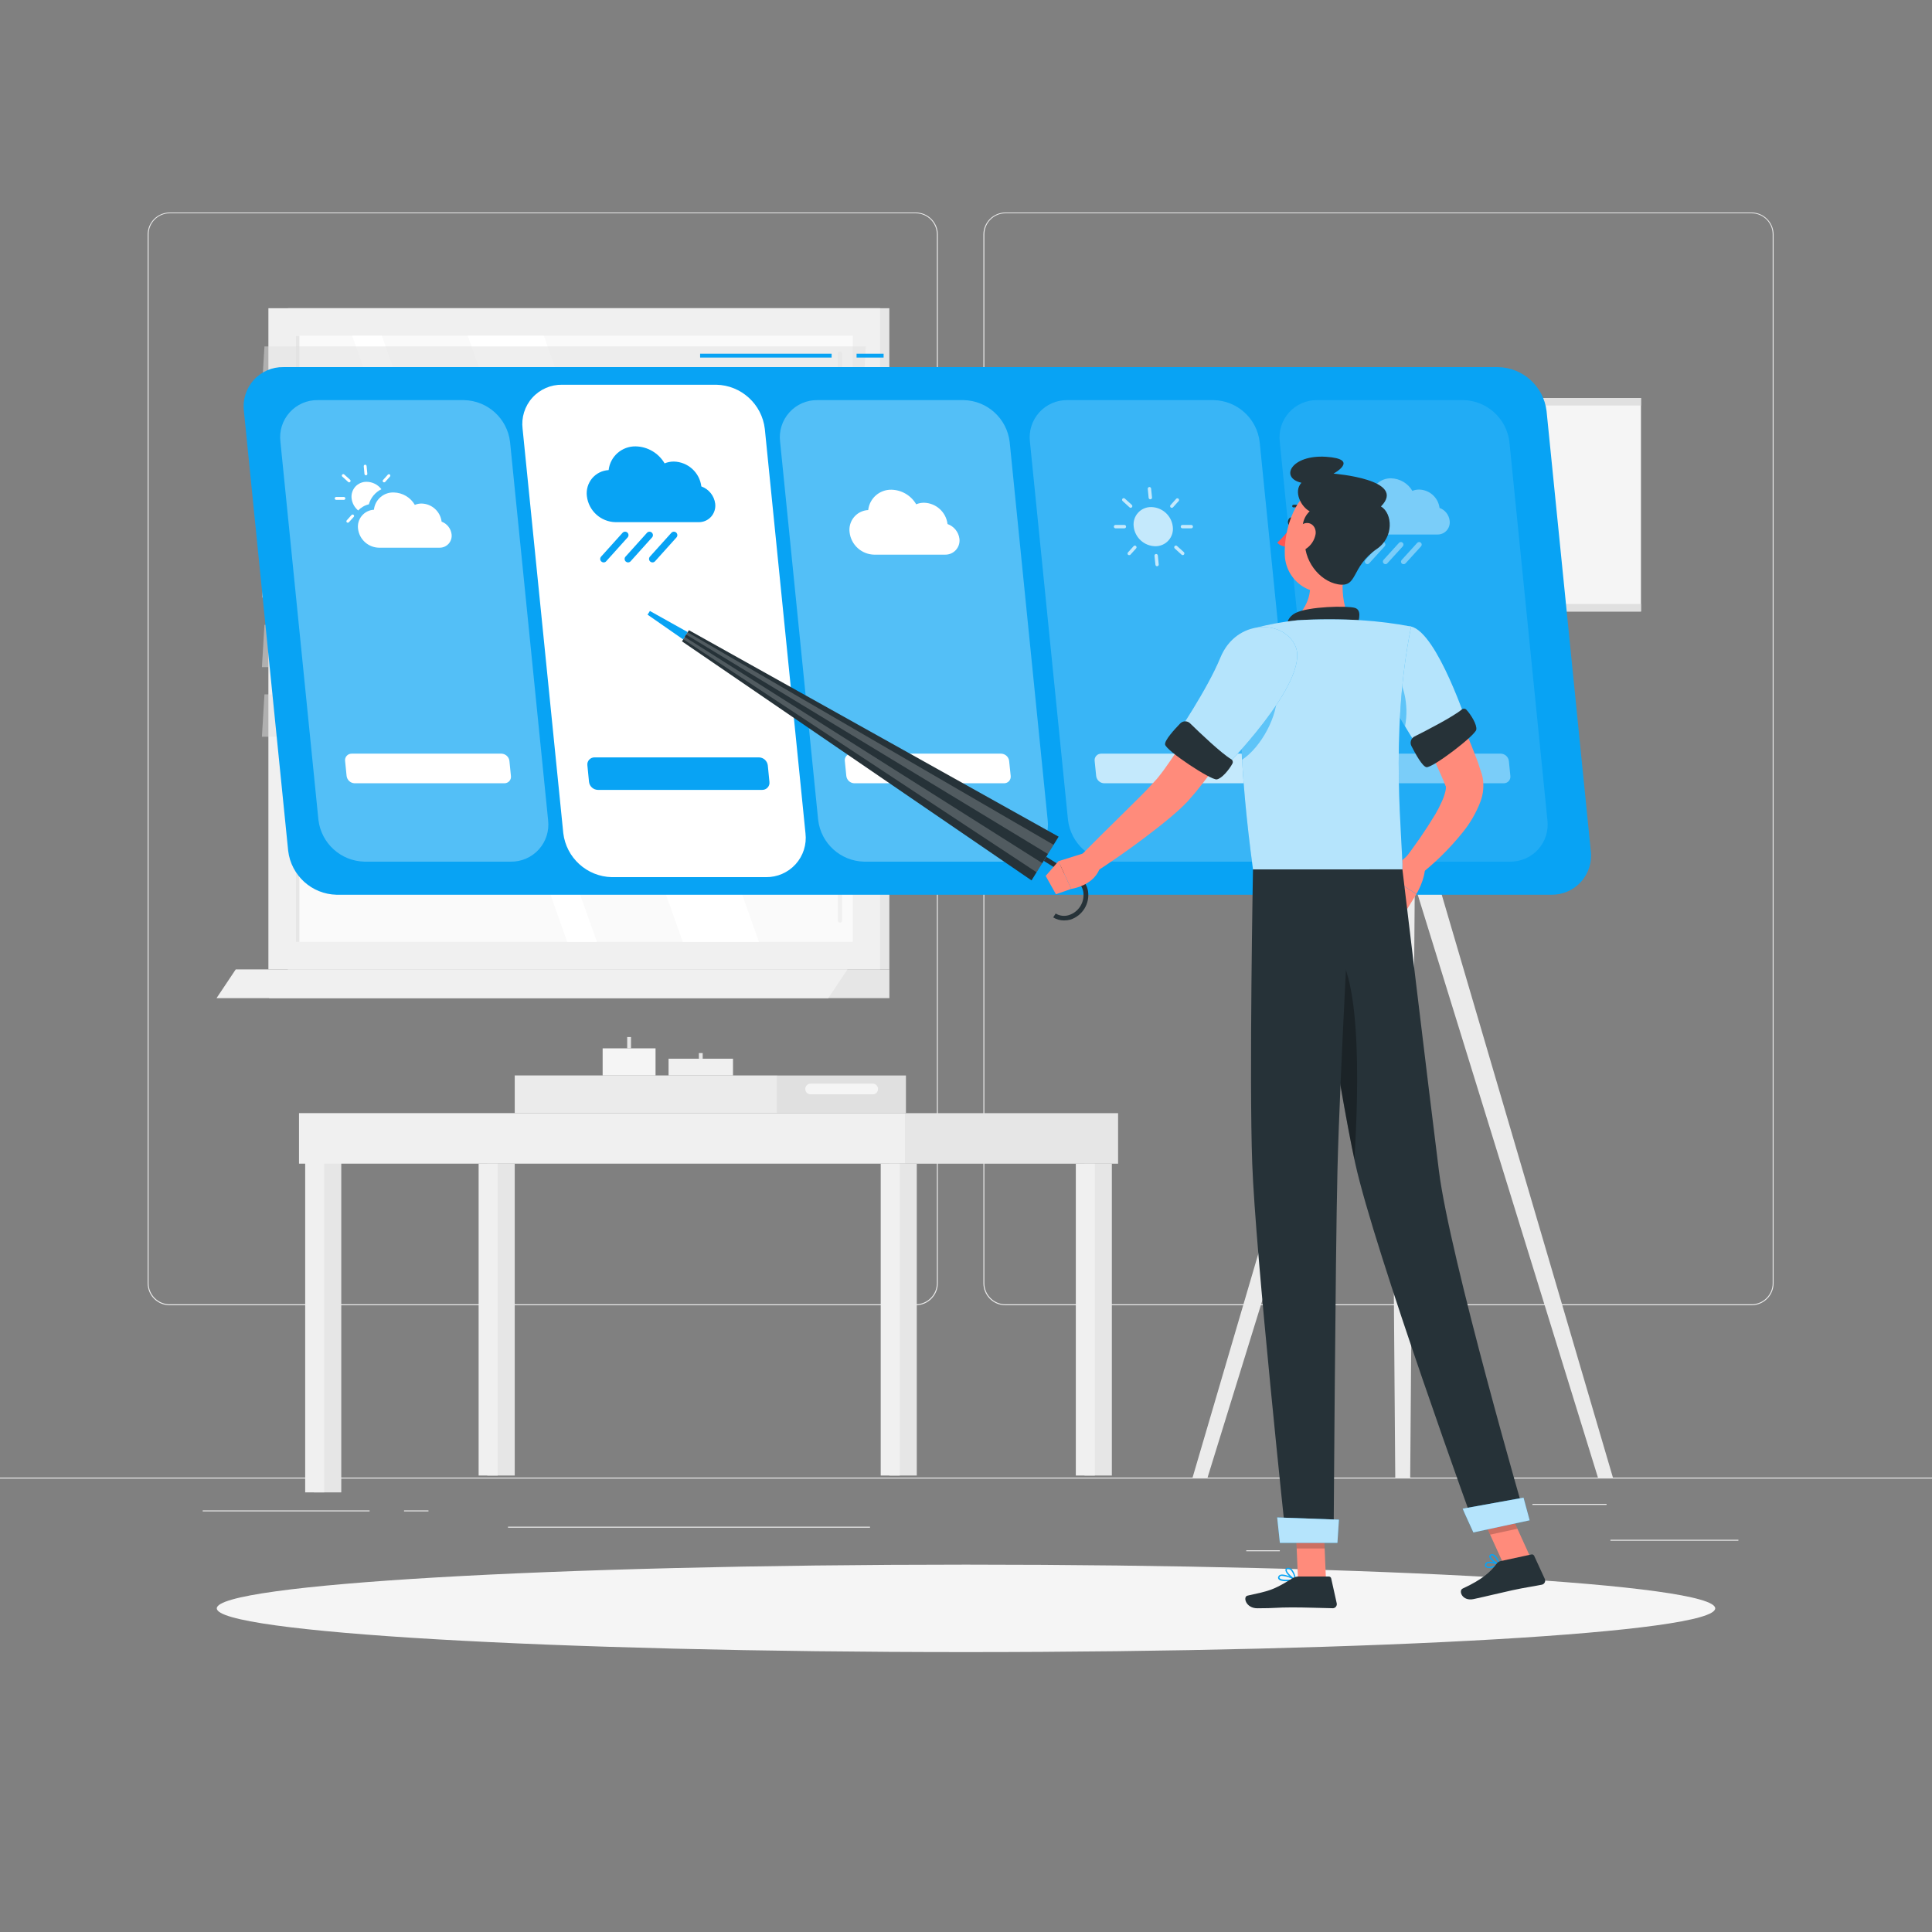 <?xml version="1.0" encoding="UTF-8"?>
<svg xmlns="http://www.w3.org/2000/svg" xmlns:xlink="http://www.w3.org/1999/xlink" width="190px" height="190px" viewBox="0 0 190 190" version="1.1">
<rect x="0" y="0" width="190" height="190" fill="#808080" stroke="none"/>
<defs>
<filter id="alpha" filterUnits="objectBoundingBox" x="0%" y="0%" width="100%" height="100%">
  <feColorMatrix type="matrix" in="SourceGraphic" values="0 0 0 0 1 0 0 0 0 1 0 0 0 0 1 0 0 0 1 0"/>
</filter>
<mask id="mask0">
  <g filter="url(#alpha)">
<rect x="0" y="0" width="190" height="190" style="fill:rgb(0%,0%,0%);fill-opacity:0.502;stroke:none;"/>
  </g>
</mask>
<clipPath id="clip1">
  <rect x="0" y="0" width="190" height="190"/>
</clipPath>
<g id="surface5" clip-path="url(#clip1)">
<path style=" stroke:none;fill-rule:nonzero;fill:rgb(87.843%,87.843%,87.843%);fill-opacity:1;" d="M 25.758 38.23 L 84.895 38.23 L 85.145 34.066 L 26.008 34.066 Z M 25.758 38.23 "/>
</g>
<mask id="mask1">
  <g filter="url(#alpha)">
<rect x="0" y="0" width="190" height="190" style="fill:rgb(0%,0%,0%);fill-opacity:0.502;stroke:none;"/>
  </g>
</mask>
<clipPath id="clip2">
  <rect x="0" y="0" width="190" height="190"/>
</clipPath>
<g id="surface8" clip-path="url(#clip2)">
<path style=" stroke:none;fill-rule:nonzero;fill:rgb(87.843%,87.843%,87.843%);fill-opacity:1;" d="M 25.758 45.074 L 84.895 45.074 L 85.145 40.91 L 26.008 40.91 Z M 25.758 45.074 "/>
</g>
<mask id="mask2">
  <g filter="url(#alpha)">
<rect x="0" y="0" width="190" height="190" style="fill:rgb(0%,0%,0%);fill-opacity:0.502;stroke:none;"/>
  </g>
</mask>
<clipPath id="clip3">
  <rect x="0" y="0" width="190" height="190"/>
</clipPath>
<g id="surface11" clip-path="url(#clip3)">
<path style=" stroke:none;fill-rule:nonzero;fill:rgb(87.843%,87.843%,87.843%);fill-opacity:1;" d="M 25.758 51.918 L 84.895 51.918 L 85.145 47.758 L 26.008 47.758 Z M 25.758 51.918 "/>
</g>
<mask id="mask3">
  <g filter="url(#alpha)">
<rect x="0" y="0" width="190" height="190" style="fill:rgb(0%,0%,0%);fill-opacity:0.502;stroke:none;"/>
  </g>
</mask>
<clipPath id="clip4">
  <rect x="0" y="0" width="190" height="190"/>
</clipPath>
<g id="surface14" clip-path="url(#clip4)">
<path style=" stroke:none;fill-rule:nonzero;fill:rgb(87.843%,87.843%,87.843%);fill-opacity:1;" d="M 25.758 58.762 L 84.895 58.762 L 85.145 54.602 L 26.008 54.602 Z M 25.758 58.762 "/>
</g>
<mask id="mask4">
  <g filter="url(#alpha)">
<rect x="0" y="0" width="190" height="190" style="fill:rgb(0%,0%,0%);fill-opacity:0.502;stroke:none;"/>
  </g>
</mask>
<clipPath id="clip5">
  <rect x="0" y="0" width="190" height="190"/>
</clipPath>
<g id="surface17" clip-path="url(#clip5)">
<path style=" stroke:none;fill-rule:nonzero;fill:rgb(87.843%,87.843%,87.843%);fill-opacity:1;" d="M 25.758 65.609 L 84.895 65.609 L 85.145 61.445 L 26.008 61.445 Z M 25.758 65.609 "/>
</g>
<mask id="mask5">
  <g filter="url(#alpha)">
<rect x="0" y="0" width="190" height="190" style="fill:rgb(0%,0%,0%);fill-opacity:0.502;stroke:none;"/>
  </g>
</mask>
<clipPath id="clip6">
  <rect x="0" y="0" width="190" height="190"/>
</clipPath>
<g id="surface20" clip-path="url(#clip6)">
<path style=" stroke:none;fill-rule:nonzero;fill:rgb(87.843%,87.843%,87.843%);fill-opacity:1;" d="M 25.758 72.453 L 84.895 72.453 L 85.145 68.289 L 26.008 68.289 Z M 25.758 72.453 "/>
</g>
<mask id="mask6">
  <g filter="url(#alpha)">
<rect x="0" y="0" width="190" height="190" style="fill:rgb(0%,0%,0%);fill-opacity:0.302;stroke:none;"/>
  </g>
</mask>
<clipPath id="clip7">
  <rect x="0" y="0" width="190" height="190"/>
</clipPath>
<g id="surface23" clip-path="url(#clip7)">
<path style=" stroke:none;fill-rule:nonzero;fill:rgb(100%,100%,100%);fill-opacity:1;" d="M 50.203 84.738 L 35.836 84.738 C 33.516 84.684 31.594 82.938 31.316 80.637 L 27.578 43.453 C 27.445 42.402 27.777 41.348 28.484 40.559 C 29.191 39.77 30.207 39.328 31.266 39.348 L 45.633 39.348 C 47.957 39.398 49.891 41.156 50.16 43.465 L 53.902 80.648 C 54.031 81.699 53.695 82.754 52.988 83.539 C 52.277 84.324 51.262 84.762 50.203 84.738 Z M 50.203 84.738 "/>
</g>
<mask id="mask7">
  <g filter="url(#alpha)">
<rect x="0" y="0" width="190" height="190" style="fill:rgb(0%,0%,0%);fill-opacity:0.302;stroke:none;"/>
  </g>
</mask>
<clipPath id="clip8">
  <rect x="0" y="0" width="190" height="190"/>
</clipPath>
<g id="surface26" clip-path="url(#clip8)">
<path style=" stroke:none;fill-rule:nonzero;fill:rgb(100%,100%,100%);fill-opacity:1;" d="M 99.344 84.738 L 84.977 84.738 C 82.66 84.688 80.734 82.938 80.461 80.637 L 76.719 43.453 C 76.586 42.402 76.918 41.348 77.625 40.559 C 78.336 39.77 79.348 39.328 80.406 39.348 L 94.777 39.348 C 97.094 39.402 99.016 41.152 99.293 43.453 L 103.031 80.637 C 103.164 81.688 102.832 82.742 102.125 83.531 C 101.418 84.316 100.402 84.758 99.344 84.738 Z M 99.344 84.738 "/>
</g>
<mask id="mask8">
  <g filter="url(#alpha)">
<rect x="0" y="0" width="190" height="190" style="fill:rgb(0%,0%,0%);fill-opacity:0.2;stroke:none;"/>
  </g>
</mask>
<clipPath id="clip9">
  <rect x="0" y="0" width="190" height="190"/>
</clipPath>
<g id="surface29" clip-path="url(#clip9)">
<path style=" stroke:none;fill-rule:nonzero;fill:rgb(100%,100%,100%);fill-opacity:1;" d="M 123.914 84.738 L 109.547 84.738 C 107.23 84.684 105.309 82.938 105.031 80.637 L 101.289 43.453 C 101.16 42.402 101.492 41.348 102.203 40.559 C 102.91 39.773 103.926 39.332 104.984 39.348 L 119.348 39.348 C 121.672 39.398 123.609 41.152 123.879 43.465 L 127.621 80.648 C 127.746 81.699 127.414 82.754 126.703 83.539 C 125.992 84.324 124.973 84.762 123.914 84.738 Z M 123.914 84.738 "/>
</g>
<mask id="mask9">
  <g filter="url(#alpha)">
<rect x="0" y="0" width="190" height="190" style="fill:rgb(0%,0%,0%);fill-opacity:0.102;stroke:none;"/>
  </g>
</mask>
<clipPath id="clip10">
  <rect x="0" y="0" width="190" height="190"/>
</clipPath>
<g id="surface32" clip-path="url(#clip10)">
<path style=" stroke:none;fill-rule:nonzero;fill:rgb(100%,100%,100%);fill-opacity:1;" d="M 148.484 84.738 L 134.117 84.738 C 131.801 84.684 129.879 82.938 129.602 80.637 L 125.859 43.453 C 125.73 42.402 126.062 41.348 126.773 40.559 C 127.48 39.773 128.496 39.332 129.555 39.348 L 143.918 39.348 C 146.234 39.402 148.16 41.152 148.438 43.453 L 152.176 80.637 C 152.305 81.688 151.977 82.742 151.266 83.531 C 150.559 84.316 149.543 84.758 148.484 84.738 Z M 148.484 84.738 "/>
</g>
<mask id="mask10">
  <g filter="url(#alpha)">
<rect x="0" y="0" width="190" height="190" style="fill:rgb(0%,0%,0%);fill-opacity:0.4;stroke:none;"/>
  </g>
</mask>
<clipPath id="clip11">
  <rect x="0" y="0" width="190" height="190"/>
</clipPath>
<g id="surface35" clip-path="url(#clip11)">
<path style=" stroke:none;fill-rule:nonzero;fill:rgb(100%,100%,100%);fill-opacity:1;" d="M 141.57 49.949 C 141.441 48.938 140.59 48.168 139.566 48.145 C 139.336 48.145 139.109 48.188 138.898 48.273 C 138.461 47.527 137.664 47.059 136.797 47.039 C 135.789 47.02 134.934 47.766 134.82 48.766 C 134.352 48.789 133.914 49.008 133.613 49.367 C 133.312 49.73 133.176 50.199 133.238 50.664 C 133.363 51.73 134.254 52.543 135.324 52.566 L 141.359 52.566 C 141.707 52.574 142.039 52.43 142.27 52.172 C 142.5 51.914 142.609 51.566 142.566 51.223 C 142.504 50.645 142.117 50.148 141.57 49.949 Z M 141.57 49.949 "/>
<path style=" stroke:none;fill-rule:nonzero;fill:rgb(100%,100%,100%);fill-opacity:1;" d="M 136.246 55.48 C 136.184 55.48 136.125 55.457 136.078 55.414 C 135.977 55.324 135.969 55.164 136.059 55.062 L 137.578 53.391 C 137.672 53.285 137.832 53.273 137.938 53.367 C 138.043 53.461 138.051 53.621 137.961 53.723 L 136.438 55.395 C 136.391 55.453 136.32 55.484 136.246 55.48 Z M 136.246 55.48 "/>
<path style=" stroke:none;fill-rule:nonzero;fill:rgb(100%,100%,100%);fill-opacity:1;" d="M 138.02 55.48 C 137.957 55.48 137.898 55.457 137.852 55.414 C 137.805 55.367 137.777 55.305 137.777 55.238 C 137.777 55.172 137.805 55.109 137.852 55.062 L 139.371 53.391 C 139.465 53.285 139.625 53.273 139.73 53.367 C 139.836 53.461 139.844 53.621 139.754 53.723 L 138.234 55.395 C 138.18 55.457 138.102 55.488 138.02 55.48 Z M 138.02 55.48 "/>
<path style=" stroke:none;fill-rule:nonzero;fill:rgb(100%,100%,100%);fill-opacity:1;" d="M 134.469 55.48 C 134.41 55.48 134.348 55.457 134.305 55.414 C 134.199 55.324 134.191 55.164 134.285 55.062 L 135.805 53.391 C 135.898 53.289 136.055 53.277 136.156 53.371 C 136.207 53.414 136.238 53.477 136.242 53.543 C 136.246 53.609 136.223 53.676 136.176 53.723 L 134.656 55.395 C 134.609 55.449 134.543 55.48 134.469 55.48 Z M 134.469 55.48 "/>
</g>
<mask id="mask11">
  <g filter="url(#alpha)">
<rect x="0" y="0" width="190" height="190" style="fill:rgb(0%,0%,0%);fill-opacity:0.702;stroke:none;"/>
  </g>
</mask>
<clipPath id="clip12">
  <rect x="0" y="0" width="190" height="190"/>
</clipPath>
<g id="surface38" clip-path="url(#clip12)">
<path style=" stroke:none;fill-rule:nonzero;fill:rgb(100%,100%,100%);fill-opacity:1;" d="M 115.336 51.789 C 115.402 52.285 115.246 52.781 114.914 53.148 C 114.582 53.52 114.105 53.727 113.609 53.719 C 112.52 53.695 111.617 52.871 111.492 51.789 C 111.43 51.297 111.582 50.801 111.914 50.434 C 112.246 50.062 112.723 49.855 113.223 49.867 C 114.309 49.891 115.211 50.711 115.336 51.789 Z M 115.336 51.789 "/>
<path style=" stroke:none;fill-rule:nonzero;fill:rgb(100%,100%,100%);fill-opacity:1;" d="M 113.789 55.688 C 113.707 55.688 113.637 55.625 113.629 55.539 L 113.535 54.664 C 113.527 54.57 113.594 54.492 113.684 54.48 C 113.777 54.473 113.855 54.539 113.867 54.629 L 113.953 55.508 C 113.957 55.551 113.945 55.594 113.918 55.625 C 113.891 55.66 113.852 55.68 113.805 55.684 Z M 113.789 55.688 "/>
<path style=" stroke:none;fill-rule:nonzero;fill:rgb(100%,100%,100%);fill-opacity:1;" d="M 113.125 49.105 C 113.039 49.102 112.969 49.035 112.961 48.953 L 112.875 48.078 C 112.867 47.988 112.934 47.906 113.023 47.895 C 113.066 47.891 113.109 47.902 113.145 47.934 C 113.176 47.961 113.199 48 113.203 48.043 L 113.293 48.922 C 113.297 48.965 113.285 49.008 113.258 49.043 C 113.227 49.074 113.188 49.098 113.145 49.102 Z M 113.125 49.105 "/>
<path style=" stroke:none;fill-rule:nonzero;fill:rgb(100%,100%,100%);fill-opacity:1;" d="M 110.578 51.957 L 109.703 51.957 C 109.613 51.957 109.539 51.883 109.539 51.789 C 109.539 51.699 109.613 51.625 109.703 51.625 L 110.578 51.625 C 110.672 51.625 110.742 51.699 110.742 51.789 C 110.742 51.883 110.672 51.957 110.578 51.957 Z M 110.578 51.957 "/>
<path style=" stroke:none;fill-rule:nonzero;fill:rgb(100%,100%,100%);fill-opacity:1;" d="M 117.145 51.957 L 116.281 51.957 C 116.188 51.957 116.117 51.883 116.117 51.789 C 116.117 51.699 116.191 51.625 116.281 51.625 L 117.156 51.625 C 117.246 51.625 117.32 51.699 117.32 51.789 C 117.32 51.836 117.301 51.879 117.27 51.91 C 117.238 51.941 117.191 51.961 117.145 51.957 Z M 117.145 51.957 "/>
<path style=" stroke:none;fill-rule:nonzero;fill:rgb(100%,100%,100%);fill-opacity:1;" d="M 116.316 54.594 C 116.277 54.594 116.238 54.578 116.207 54.555 L 115.523 53.934 C 115.465 53.871 115.461 53.77 115.52 53.707 C 115.578 53.641 115.68 53.633 115.746 53.688 L 116.43 54.305 C 116.492 54.371 116.492 54.477 116.43 54.543 C 116.398 54.574 116.359 54.594 116.316 54.594 Z M 116.316 54.594 "/>
<path style=" stroke:none;fill-rule:nonzero;fill:rgb(100%,100%,100%);fill-opacity:1;" d="M 111.191 49.941 C 111.152 49.938 111.113 49.922 111.082 49.895 L 110.402 49.273 C 110.336 49.215 110.328 49.109 110.391 49.043 C 110.449 48.977 110.555 48.969 110.621 49.031 L 111.305 49.652 C 111.355 49.699 111.371 49.77 111.348 49.832 C 111.32 49.898 111.262 49.938 111.191 49.941 Z M 111.191 49.941 "/>
<path style=" stroke:none;fill-rule:nonzero;fill:rgb(100%,100%,100%);fill-opacity:1;" d="M 111.043 54.594 C 111.004 54.594 110.965 54.578 110.934 54.555 C 110.902 54.523 110.887 54.48 110.887 54.438 C 110.887 54.395 110.902 54.352 110.934 54.32 L 111.492 53.703 C 111.523 53.672 111.562 53.652 111.609 53.652 C 111.652 53.652 111.691 53.672 111.723 53.703 C 111.789 53.766 111.789 53.871 111.723 53.938 L 111.164 54.555 C 111.133 54.586 111.086 54.598 111.043 54.594 Z M 111.043 54.594 "/>
<path style=" stroke:none;fill-rule:nonzero;fill:rgb(100%,100%,100%);fill-opacity:1;" d="M 115.23 49.941 C 115.191 49.941 115.148 49.922 115.121 49.895 C 115.09 49.863 115.074 49.82 115.074 49.777 C 115.074 49.734 115.09 49.691 115.121 49.664 L 115.68 49.043 C 115.742 48.988 115.836 48.992 115.898 49.047 C 115.961 49.102 115.973 49.195 115.926 49.262 L 115.367 49.883 C 115.336 49.922 115.285 49.945 115.23 49.941 Z M 115.23 49.941 "/>
</g>
<mask id="mask12">
  <g filter="url(#alpha)">
<rect x="0" y="0" width="190" height="190" style="fill:rgb(0%,0%,0%);fill-opacity:0.702;stroke:none;"/>
  </g>
</mask>
<clipPath id="clip13">
  <rect x="0" y="0" width="190" height="190"/>
</clipPath>
<g id="surface41" clip-path="url(#clip13)">
<path style=" stroke:none;fill-rule:nonzero;fill:rgb(100%,100%,100%);fill-opacity:1;" d="M 123.316 77.031 L 108.59 77.031 C 108.184 77.02 107.848 76.715 107.801 76.312 L 107.652 74.832 C 107.629 74.652 107.688 74.465 107.812 74.328 C 107.934 74.191 108.113 74.117 108.297 74.117 L 123.023 74.117 C 123.43 74.129 123.766 74.434 123.812 74.832 L 123.965 76.312 C 123.984 76.496 123.926 76.68 123.805 76.816 C 123.68 76.953 123.504 77.031 123.316 77.031 Z M 123.316 77.031 "/>
</g>
<mask id="mask13">
  <g filter="url(#alpha)">
<rect x="0" y="0" width="190" height="190" style="fill:rgb(0%,0%,0%);fill-opacity:0.4;stroke:none;"/>
  </g>
</mask>
<clipPath id="clip14">
  <rect x="0" y="0" width="190" height="190"/>
</clipPath>
<g id="surface44" clip-path="url(#clip14)">
<path style=" stroke:none;fill-rule:nonzero;fill:rgb(100%,100%,100%);fill-opacity:1;" d="M 147.887 77.031 L 133.164 77.031 C 132.758 77.02 132.422 76.715 132.371 76.312 L 132.227 74.832 C 132.203 74.652 132.258 74.465 132.383 74.328 C 132.504 74.191 132.684 74.117 132.867 74.117 L 147.598 74.117 C 148 74.129 148.336 74.434 148.387 74.832 L 148.535 76.312 C 148.555 76.496 148.496 76.68 148.375 76.816 C 148.25 76.953 148.074 77.031 147.887 77.031 Z M 147.887 77.031 "/>
</g>
<mask id="mask14">
  <g filter="url(#alpha)">
<rect x="0" y="0" width="190" height="190" style="fill:rgb(0%,0%,0%);fill-opacity:0.702;stroke:none;"/>
  </g>
</mask>
<clipPath id="clip15">
  <rect x="0" y="0" width="190" height="190"/>
</clipPath>
<g id="surface47" clip-path="url(#clip15)">
<path style=" stroke:none;fill-rule:nonzero;fill:rgb(100%,100%,100%);fill-opacity:1;" d="M 138.777 61.617 C 141.359 62.211 144.379 71.441 144.379 71.441 L 139.973 74.32 C 139.973 74.32 137.172 70.02 135.719 66.953 C 134.188 63.754 136.145 61.016 138.777 61.617 Z M 138.777 61.617 "/>
</g>
<mask id="mask15">
  <g filter="url(#alpha)">
<rect x="0" y="0" width="190" height="190" style="fill:rgb(0%,0%,0%);fill-opacity:0.502;stroke:none;"/>
  </g>
</mask>
<clipPath id="clip16">
  <rect x="0" y="0" width="190" height="190"/>
</clipPath>
<g id="surface50" clip-path="url(#clip16)">
<path style=" stroke:none;fill-rule:nonzero;fill:rgb(3.137%,63.922%,95.686%);fill-opacity:1;" d="M 137.312 66.355 C 137.09 66.062 136.477 66.734 136.016 67.582 C 136.656 68.844 137.461 70.242 138.176 71.438 C 138.621 69.129 137.895 67.098 137.312 66.355 Z M 137.312 66.355 "/>
</g>
<mask id="mask16">
  <g filter="url(#alpha)">
<rect x="0" y="0" width="190" height="190" style="fill:rgb(0%,0%,0%);fill-opacity:0.702;stroke:none;"/>
  </g>
</mask>
<clipPath id="clip17">
  <rect x="0" y="0" width="190" height="190"/>
</clipPath>
<g id="surface53" clip-path="url(#clip17)">
<path style=" stroke:none;fill-rule:nonzero;fill:rgb(100%,100%,100%);fill-opacity:1;" d="M 123.387 61.762 C 123.387 61.762 120.465 65.062 123.223 85.5 L 137.914 85.5 C 138.016 83.246 136.598 72.246 138.777 61.617 C 137.152 61.305 135.508 61.098 133.855 60.996 C 131.777 60.875 129.691 60.875 127.613 60.996 C 126.184 61.141 124.773 61.398 123.387 61.762 Z M 123.387 61.762 "/>
</g>
<mask id="mask17">
  <g filter="url(#alpha)">
<rect x="0" y="0" width="190" height="190" style="fill:rgb(0%,0%,0%);fill-opacity:0.502;stroke:none;"/>
  </g>
</mask>
<clipPath id="clip18">
  <rect x="0" y="0" width="190" height="190"/>
</clipPath>
<g id="surface56" clip-path="url(#clip18)">
<path style=" stroke:none;fill-rule:nonzero;fill:rgb(3.137%,63.922%,95.686%);fill-opacity:1;" d="M 122.145 67.383 C 121.992 69.824 121.992 72.273 122.145 74.715 C 124.012 73.516 125.73 70.32 125.562 68.207 Z M 122.145 67.383 "/>
</g>
<mask id="mask18">
  <g filter="url(#alpha)">
<rect x="0" y="0" width="190" height="190" style="fill:rgb(0%,0%,0%);fill-opacity:0.2;stroke:none;"/>
  </g>
</mask>
<clipPath id="clip19">
  <rect x="0" y="0" width="190" height="190"/>
</clipPath>
<g id="surface59" clip-path="url(#clip19)">
<path style=" stroke:none;fill-rule:nonzero;fill:rgb(100%,100%,100%);fill-opacity:1;" d="M 67.625 62.184 L 67.199 62.867 L 101.938 85.781 L 103.609 83.082 Z M 67.625 62.184 "/>
</g>
<mask id="mask19">
  <g filter="url(#alpha)">
<rect x="0" y="0" width="190" height="190" style="fill:rgb(0%,0%,0%);fill-opacity:0.702;stroke:none;"/>
  </g>
</mask>
<clipPath id="clip20">
  <rect x="0" y="0" width="190" height="190"/>
</clipPath>
<g id="surface62" clip-path="url(#clip20)">
<path style=" stroke:none;fill-rule:nonzero;fill:rgb(100%,100%,100%);fill-opacity:1;" d="M 127.414 63.586 C 128.859 67.086 120.117 75.824 120.117 75.824 L 115.598 72.406 C 115.598 72.406 118.723 67.824 120.012 64.676 C 121.602 60.801 126.312 60.922 127.414 63.586 Z M 127.414 63.586 "/>
</g>
<mask id="mask20">
  <g filter="url(#alpha)">
<rect x="0" y="0" width="190" height="190" style="fill:rgb(0%,0%,0%);fill-opacity:0.2;stroke:none;"/>
  </g>
</mask>
<clipPath id="clip21">
  <rect x="0" y="0" width="190" height="190"/>
</clipPath>
<g id="surface65" clip-path="url(#clip21)">
<path style=" stroke:none;fill-rule:nonzero;fill:rgb(0%,0%,0%);fill-opacity:1;" d="M 127.379 149.004 L 127.52 152.285 L 130.273 152.285 L 130.133 149.004 Z M 127.379 149.004 "/>
</g>
<mask id="mask21">
  <g filter="url(#alpha)">
<rect x="0" y="0" width="190" height="190" style="fill:rgb(0%,0%,0%);fill-opacity:0.2;stroke:none;"/>
  </g>
</mask>
<clipPath id="clip22">
  <rect x="0" y="0" width="190" height="190"/>
</clipPath>
<g id="surface68" clip-path="url(#clip22)">
<path style=" stroke:none;fill-rule:nonzero;fill:rgb(0%,0%,0%);fill-opacity:1;" d="M 147.84 147.289 L 145.152 147.871 L 146.543 150.922 L 149.23 150.34 Z M 147.84 147.289 "/>
</g>
<mask id="mask22">
  <g filter="url(#alpha)">
<rect x="0" y="0" width="190" height="190" style="fill:rgb(0%,0%,0%);fill-opacity:0.702;stroke:none;"/>
  </g>
</mask>
<clipPath id="clip23">
  <rect x="0" y="0" width="190" height="190"/>
</clipPath>
<g id="surface71" clip-path="url(#clip23)">
<path style=" stroke:none;fill-rule:nonzero;fill:rgb(100%,100%,100%);fill-opacity:1;" d="M 143.844 148.367 C 143.824 148.367 144.898 150.707 144.898 150.707 L 150.43 149.512 L 149.828 147.285 Z M 143.844 148.367 "/>
</g>
<mask id="mask23">
  <g filter="url(#alpha)">
<rect x="0" y="0" width="190" height="190" style="fill:rgb(0%,0%,0%);fill-opacity:0.302;stroke:none;"/>
  </g>
</mask>
<clipPath id="clip24">
  <rect x="0" y="0" width="190" height="190"/>
</clipPath>
<g id="surface74" clip-path="url(#clip24)">
<path style=" stroke:none;fill-rule:nonzero;fill:rgb(0%,0%,0%);fill-opacity:1;" d="M 130.406 92.977 C 134.012 93.684 133.629 107.125 133.195 114.039 C 132.156 109.152 130.633 99.75 129.594 93.078 C 129.844 92.953 130.133 92.918 130.406 92.977 Z M 130.406 92.977 "/>
</g>
<mask id="mask24">
  <g filter="url(#alpha)">
<rect x="0" y="0" width="190" height="190" style="fill:rgb(0%,0%,0%);fill-opacity:0.702;stroke:none;"/>
  </g>
</mask>
<clipPath id="clip25">
  <rect x="0" y="0" width="190" height="190"/>
</clipPath>
<g id="surface77" clip-path="url(#clip25)">
<path style=" stroke:none;fill-rule:nonzero;fill:rgb(100%,100%,100%);fill-opacity:1;" d="M 125.602 149.23 C 125.602 149.23 125.867 151.73 125.867 151.73 L 131.527 151.73 L 131.676 149.449 Z M 125.602 149.23 "/>
</g>
</defs>
<g id="surface1">
<path style=" stroke:none;fill-rule:nonzero;fill:rgb(92.157%,92.157%,92.157%);fill-opacity:1;" d="M 0 145.312 L 190 145.312 L 190 145.406 L 0 145.406 Z M 0 145.312 "/>
<path style=" stroke:none;fill-rule:nonzero;fill:rgb(92.157%,92.157%,92.157%);fill-opacity:1;" d="M 158.375 151.426 L 170.961 151.426 L 170.961 151.52 L 158.375 151.52 Z M 158.375 151.426 "/>
<path style=" stroke:none;fill-rule:nonzero;fill:rgb(92.157%,92.157%,92.157%);fill-opacity:1;" d="M 122.562 152.461 L 125.863 152.461 L 125.863 152.555 L 122.562 152.555 Z M 122.562 152.461 "/>
<path style=" stroke:none;fill-rule:nonzero;fill:rgb(92.157%,92.157%,92.157%);fill-opacity:1;" d="M 150.703 147.898 L 157.996 147.898 L 157.996 147.996 L 150.703 147.996 Z M 150.703 147.898 "/>
<path style=" stroke:none;fill-rule:nonzero;fill:rgb(92.157%,92.157%,92.157%);fill-opacity:1;" d="M 19.934 148.539 L 36.348 148.539 L 36.348 148.633 L 19.934 148.633 Z M 19.934 148.539 "/>
<path style=" stroke:none;fill-rule:nonzero;fill:rgb(92.157%,92.157%,92.157%);fill-opacity:1;" d="M 39.734 148.539 L 42.137 148.539 L 42.137 148.633 L 39.734 148.633 Z M 39.734 148.539 "/>
<path style=" stroke:none;fill-rule:nonzero;fill:rgb(92.157%,92.157%,92.157%);fill-opacity:1;" d="M 49.957 150.141 L 85.559 150.141 L 85.559 150.238 L 49.957 150.238 Z M 49.957 150.141 "/>
<path style=" stroke:none;fill-rule:nonzero;fill:rgb(92.157%,92.157%,92.157%);fill-opacity:1;" d="M 90.059 128.363 L 16.688 128.363 C 15.488 128.363 14.52 127.391 14.52 126.195 L 14.52 23.051 C 14.531 21.863 15.496 20.902 16.688 20.898 L 90.059 20.898 C 91.258 20.898 92.23 21.871 92.23 23.07 L 92.23 126.195 C 92.23 127.391 91.258 128.363 90.059 128.363 Z M 16.688 20.977 C 15.543 20.977 14.613 21.906 14.613 23.051 L 14.613 126.195 C 14.613 127.34 15.543 128.266 16.688 128.27 L 90.059 128.27 C 91.203 128.266 92.133 127.34 92.137 126.195 L 92.137 23.051 C 92.133 21.906 91.203 20.977 90.059 20.977 Z M 16.688 20.977 "/>
<path style=" stroke:none;fill-rule:nonzero;fill:rgb(92.157%,92.157%,92.157%);fill-opacity:1;" d="M 172.258 128.363 L 98.879 128.363 C 97.684 128.363 96.711 127.391 96.711 126.195 L 96.711 23.051 C 96.723 21.859 97.691 20.902 98.879 20.898 L 172.258 20.898 C 173.445 20.902 174.41 21.863 174.422 23.051 L 174.422 126.195 C 174.422 127.391 173.453 128.359 172.258 128.363 Z M 98.879 20.977 C 97.734 20.977 96.809 21.906 96.805 23.051 L 96.805 126.195 C 96.809 127.34 97.734 128.266 98.879 128.27 L 172.258 128.27 C 173.402 128.266 174.332 127.34 174.332 126.195 L 174.332 23.051 C 174.332 21.906 173.402 20.977 172.258 20.977 Z M 98.879 20.977 "/>
<path style=" stroke:none;fill-rule:nonzero;fill:rgb(90.196%,90.196%,90.196%);fill-opacity:1;" d="M 87.461 95.332 L 28.324 95.332 L 28.324 30.312 L 87.461 30.312 Z M 87.461 95.332 "/>
<path style=" stroke:none;fill-rule:nonzero;fill:rgb(94.118%,94.118%,94.118%);fill-opacity:1;" d="M 86.559 95.332 L 26.395 95.332 L 26.395 30.312 L 86.559 30.312 Z M 86.559 95.332 "/>
<path style=" stroke:none;fill-rule:nonzero;fill:rgb(90.196%,90.196%,90.196%);fill-opacity:1;" d="M 28.328 95.332 L 87.465 95.332 L 87.465 98.164 L 26.441 98.164 Z M 28.328 95.332 "/>
<path style=" stroke:none;fill-rule:nonzero;fill:rgb(94.118%,94.118%,94.118%);fill-opacity:1;" d="M 23.184 95.332 L 83.344 95.332 L 81.457 98.164 L 21.293 98.164 Z M 23.184 95.332 "/>
<path style=" stroke:none;fill-rule:nonzero;fill:rgb(98.039%,98.039%,98.039%);fill-opacity:1;" d="M 83.863 33.016 L 83.863 92.629 L 29.102 92.629 L 29.102 33.016 Z M 83.863 33.016 "/>
<path style=" stroke:none;fill-rule:nonzero;fill:rgb(100%,100%,100%);fill-opacity:1;" d="M 74.637 92.629 L 53.484 33.02 L 46 33.02 L 67.148 92.629 Z M 74.637 92.629 "/>
<path style=" stroke:none;fill-rule:nonzero;fill:rgb(94.118%,94.118%,94.118%);fill-opacity:1;" d="M 82.609 90.738 C 82.723 90.738 82.816 90.645 82.816 90.527 L 82.816 34.773 C 82.816 34.66 82.723 34.57 82.609 34.57 C 82.496 34.57 82.402 34.66 82.402 34.773 L 82.402 90.527 C 82.402 90.641 82.496 90.734 82.609 90.738 Z M 82.609 90.738 "/>
<path style=" stroke:none;fill-rule:nonzero;fill:rgb(100%,100%,100%);fill-opacity:1;" d="M 58.703 92.629 L 37.551 33.02 L 34.633 33.02 L 55.785 92.629 Z M 58.703 92.629 "/>
<path style=" stroke:none;fill-rule:nonzero;fill:rgb(90.196%,90.196%,90.196%);fill-opacity:1;" d="M 29.441 33.02 L 29.441 92.633 L 29.102 92.633 L 29.102 33.02 Z M 29.441 33.02 "/>
<use xlink:href="#surface5" mask="url(#mask0)"/>
<use xlink:href="#surface8" mask="url(#mask1)"/>
<use xlink:href="#surface11" mask="url(#mask2)"/>
<use xlink:href="#surface14" mask="url(#mask3)"/>
<use xlink:href="#surface17" mask="url(#mask4)"/>
<use xlink:href="#surface20" mask="url(#mask5)"/>
<path style=" stroke:none;fill-rule:nonzero;fill:rgb(96.078%,96.078%,96.078%);fill-opacity:1;" d="M 114.52 39.141 L 161.379 39.141 L 161.379 60.137 L 114.52 60.137 Z M 114.52 39.141 "/>
<path style=" stroke:none;fill-rule:nonzero;fill:rgb(87.843%,87.843%,87.843%);fill-opacity:1;" d="M 114.52 39.141 L 161.379 39.141 L 161.379 39.879 L 114.52 39.879 Z M 114.52 39.141 "/>
<path style=" stroke:none;fill-rule:nonzero;fill:rgb(87.843%,87.843%,87.843%);fill-opacity:1;" d="M 114.52 59.398 L 161.379 59.398 L 161.379 60.137 L 114.52 60.137 Z M 114.52 59.398 "/>
<path style=" stroke:none;fill-rule:nonzero;fill:rgb(92.157%,92.157%,92.157%);fill-opacity:1;" d="M 137.215 145.312 L 136.559 60.137 L 139.344 60.137 L 138.684 145.312 Z M 137.215 145.312 "/>
<path style=" stroke:none;fill-rule:nonzero;fill:rgb(92.157%,92.157%,92.157%);fill-opacity:1;" d="M 117.281 145.312 L 142.297 60.137 L 145.086 60.137 L 118.754 145.312 Z M 117.281 145.312 "/>
<path style=" stroke:none;fill-rule:nonzero;fill:rgb(92.157%,92.157%,92.157%);fill-opacity:1;" d="M 158.621 145.312 L 133.605 60.137 L 130.816 60.137 L 157.148 145.312 Z M 158.621 145.312 "/>
<path style=" stroke:none;fill-rule:nonzero;fill:rgb(90.196%,90.196%,90.196%);fill-opacity:1;" d="M 33.562 146.766 L 30.867 146.766 L 30.867 111.133 L 33.562 111.133 Z M 33.562 146.766 "/>
<path style=" stroke:none;fill-rule:nonzero;fill:rgb(94.118%,94.118%,94.118%);fill-opacity:1;" d="M 31.887 146.766 L 30.012 146.766 L 30.012 111.133 L 31.887 111.133 Z M 31.887 146.766 "/>
<path style=" stroke:none;fill-rule:nonzero;fill:rgb(94.118%,94.118%,94.118%);fill-opacity:1;" d="M 29.406 109.469 L 89 109.469 L 89 114.438 L 29.406 114.438 Z M 29.406 109.469 "/>
<path style=" stroke:none;fill-rule:nonzero;fill:rgb(90.196%,90.196%,90.196%);fill-opacity:1;" d="M 90.16 145.109 L 87.465 145.109 L 87.465 114.441 L 90.16 114.441 Z M 90.16 145.109 "/>
<path style=" stroke:none;fill-rule:nonzero;fill:rgb(94.118%,94.118%,94.118%);fill-opacity:1;" d="M 88.488 145.109 L 86.613 145.109 L 86.613 114.441 L 88.488 114.441 Z M 88.488 145.109 "/>
<path style=" stroke:none;fill-rule:nonzero;fill:rgb(90.196%,90.196%,90.196%);fill-opacity:1;" d="M 109.344 145.109 L 106.652 145.109 L 106.652 114.441 L 109.344 114.441 Z M 109.344 145.109 "/>
<path style=" stroke:none;fill-rule:nonzero;fill:rgb(94.118%,94.118%,94.118%);fill-opacity:1;" d="M 107.672 145.109 L 105.801 145.109 L 105.801 114.441 L 107.672 114.441 Z M 107.672 145.109 "/>
<path style=" stroke:none;fill-rule:nonzero;fill:rgb(90.196%,90.196%,90.196%);fill-opacity:1;" d="M 50.621 145.109 L 47.926 145.109 L 47.926 114.441 L 50.621 114.441 Z M 50.621 145.109 "/>
<path style=" stroke:none;fill-rule:nonzero;fill:rgb(94.118%,94.118%,94.118%);fill-opacity:1;" d="M 48.945 145.109 L 47.07 145.109 L 47.07 114.441 L 48.945 114.441 Z M 48.945 145.109 "/>
<path style=" stroke:none;fill-rule:nonzero;fill:rgb(90.196%,90.196%,90.196%);fill-opacity:1;" d="M 109.957 114.441 L 88.996 114.441 L 88.996 109.473 L 109.957 109.473 Z M 109.957 114.441 "/>
<path style=" stroke:none;fill-rule:nonzero;fill:rgb(92.157%,92.157%,92.157%);fill-opacity:1;" d="M 50.621 105.762 L 76.449 105.762 L 76.449 109.469 L 50.621 109.469 Z M 50.621 105.762 "/>
<path style=" stroke:none;fill-rule:nonzero;fill:rgb(87.843%,87.843%,87.843%);fill-opacity:1;" d="M 89.094 109.473 L 76.449 109.473 L 76.449 105.766 L 89.094 105.766 Z M 89.094 109.473 "/>
<path style=" stroke:none;fill-rule:nonzero;fill:rgb(96.078%,96.078%,96.078%);fill-opacity:1;" d="M 85.828 107.621 L 79.715 107.621 C 79.426 107.621 79.191 107.387 79.191 107.094 C 79.191 106.805 79.426 106.57 79.715 106.57 L 85.828 106.57 C 86.117 106.57 86.352 106.805 86.352 107.094 C 86.352 107.387 86.117 107.621 85.828 107.621 Z M 85.828 107.621 "/>
<path style=" stroke:none;fill-rule:nonzero;fill:rgb(96.078%,96.078%,96.078%);fill-opacity:1;" d="M 59.266 103.098 L 64.469 103.098 L 64.469 105.762 L 59.266 105.762 Z M 59.266 103.098 "/>
<path style=" stroke:none;fill-rule:nonzero;fill:rgb(90.196%,90.196%,90.196%);fill-opacity:1;" d="M 61.68 101.984 L 62.055 101.984 L 62.055 103.098 L 61.68 103.098 Z M 61.68 101.984 "/>
<path style=" stroke:none;fill-rule:nonzero;fill:rgb(90.196%,90.196%,90.196%);fill-opacity:1;" d="M 68.73 103.562 L 69.105 103.562 L 69.105 104.117 L 68.73 104.117 Z M 68.73 103.562 "/>
<path style=" stroke:none;fill-rule:nonzero;fill:rgb(94.118%,94.118%,94.118%);fill-opacity:1;" d="M 65.75 104.117 L 72.086 104.117 L 72.086 105.762 L 65.75 105.762 Z M 65.75 104.117 "/>
<path style=" stroke:none;fill-rule:nonzero;fill:rgb(96.078%,96.078%,96.078%);fill-opacity:1;" d="M 168.68 158.172 C 168.68 155.797 135.691 153.871 95 153.871 C 54.309 153.871 21.32 155.797 21.32 158.172 C 21.32 160.547 54.309 162.473 95 162.473 C 135.691 162.473 168.68 160.547 168.68 158.172 Z M 168.68 158.172 "/>
<path style=" stroke:none;fill-rule:nonzero;fill:rgb(3.137%,63.922%,95.686%);fill-opacity:1;" d="M 84.238 34.785 L 86.898 34.785 L 86.898 35.164 L 84.238 35.164 Z M 84.238 34.785 "/>
<path style=" stroke:none;fill-rule:nonzero;fill:rgb(3.137%,63.922%,95.686%);fill-opacity:1;" d="M 68.852 34.785 L 81.785 34.785 L 81.785 35.164 L 68.852 35.164 Z M 68.852 34.785 "/>
<path style=" stroke:none;fill-rule:nonzero;fill:rgb(3.137%,63.922%,95.686%);fill-opacity:1;" d="M 152.555 87.992 L 33.098 87.992 C 30.656 87.938 28.629 86.094 28.34 83.668 L 23.988 40.441 C 23.848 39.332 24.195 38.215 24.941 37.383 C 25.688 36.547 26.758 36.082 27.875 36.102 L 147.332 36.102 C 149.777 36.156 151.805 38 152.094 40.426 L 156.441 83.652 C 156.586 84.762 156.238 85.879 155.492 86.711 C 154.746 87.547 153.672 88.012 152.555 87.992 Z M 152.555 87.992 "/>
<use xlink:href="#surface23" mask="url(#mask6)"/>
<path style=" stroke:none;fill-rule:nonzero;fill:rgb(100%,100%,100%);fill-opacity:1;" d="M 75.32 86.262 L 60.16 86.262 C 57.715 86.203 55.684 84.355 55.395 81.93 L 51.395 42.18 C 51.254 41.07 51.602 39.949 52.348 39.117 C 53.098 38.281 54.172 37.816 55.289 37.836 L 70.449 37.836 C 72.898 37.891 74.93 39.746 75.215 42.18 L 79.215 81.957 C 79.344 83.062 78.988 84.168 78.242 84.992 C 77.496 85.816 76.43 86.277 75.32 86.262 Z M 75.32 86.262 "/>
<use xlink:href="#surface26" mask="url(#mask7)"/>
<use xlink:href="#surface29" mask="url(#mask8)"/>
<use xlink:href="#surface32" mask="url(#mask9)"/>
<path style=" stroke:none;fill-rule:nonzero;fill:rgb(100%,100%,100%);fill-opacity:1;" d="M 93.184 51.535 C 93.039 50.355 92.047 49.465 90.863 49.441 C 90.602 49.441 90.344 49.492 90.102 49.594 C 89.594 48.723 88.668 48.18 87.664 48.16 C 86.5 48.141 85.512 49.004 85.383 50.16 C 84.84 50.188 84.336 50.438 83.988 50.852 C 83.641 51.27 83.48 51.812 83.551 52.348 C 83.695 53.582 84.727 54.52 85.969 54.547 L 92.953 54.547 C 93.355 54.551 93.738 54.387 94.008 54.086 C 94.277 53.789 94.402 53.387 94.355 52.988 C 94.273 52.32 93.816 51.758 93.184 51.535 Z M 93.184 51.535 "/>
<path style=" stroke:none;fill-rule:nonzero;fill:rgb(3.137%,63.922%,95.686%);fill-opacity:1;" d="M 68.973 47.836 C 68.801 46.461 67.648 45.422 66.266 45.391 C 65.953 45.391 65.648 45.449 65.359 45.57 C 64.766 44.555 63.688 43.922 62.516 43.898 C 61.16 43.875 60.008 44.883 59.855 46.23 C 59.223 46.266 58.633 46.559 58.227 47.043 C 57.824 47.531 57.637 48.16 57.715 48.789 C 57.883 50.23 59.086 51.324 60.539 51.352 L 68.695 51.352 C 69.164 51.363 69.617 51.168 69.93 50.82 C 70.242 50.469 70.391 50.004 70.336 49.535 C 70.238 48.758 69.711 48.102 68.973 47.836 Z M 68.973 47.836 "/>
<path style=" stroke:none;fill-rule:nonzero;fill:rgb(3.137%,63.922%,95.686%);fill-opacity:1;" d="M 61.77 55.309 C 61.684 55.309 61.605 55.277 61.539 55.223 C 61.473 55.16 61.434 55.078 61.43 54.988 C 61.422 54.898 61.453 54.809 61.516 54.742 L 63.637 52.387 C 63.762 52.262 63.965 52.254 64.098 52.375 C 64.234 52.496 64.25 52.699 64.137 52.84 L 62.02 55.195 C 61.957 55.266 61.863 55.309 61.77 55.309 Z M 61.77 55.309 "/>
<path style=" stroke:none;fill-rule:nonzero;fill:rgb(3.137%,63.922%,95.686%);fill-opacity:1;" d="M 64.172 55.309 C 64.086 55.309 64.004 55.277 63.941 55.223 C 63.875 55.16 63.836 55.078 63.828 54.988 C 63.824 54.898 63.855 54.809 63.914 54.742 L 66.035 52.387 C 66.164 52.262 66.367 52.254 66.5 52.375 C 66.633 52.496 66.652 52.699 66.539 52.84 L 64.422 55.195 C 64.359 55.266 64.266 55.309 64.172 55.309 Z M 64.172 55.309 "/>
<path style=" stroke:none;fill-rule:nonzero;fill:rgb(3.137%,63.922%,95.686%);fill-opacity:1;" d="M 59.367 55.309 C 59.285 55.309 59.203 55.277 59.141 55.223 C 59.07 55.16 59.031 55.078 59.027 54.988 C 59.023 54.898 59.051 54.809 59.113 54.742 L 61.234 52.387 C 61.359 52.262 61.566 52.254 61.699 52.375 C 61.832 52.496 61.848 52.699 61.734 52.84 L 59.617 55.195 C 59.555 55.266 59.465 55.309 59.367 55.309 Z M 59.367 55.309 "/>
<use xlink:href="#surface35" mask="url(#mask10)"/>
<use xlink:href="#surface38" mask="url(#mask11)"/>
<path style=" stroke:none;fill-rule:nonzero;fill:rgb(100%,100%,100%);fill-opacity:1;" d="M 43.43 51.301 C 43.305 50.297 42.465 49.539 41.453 49.52 C 41.227 49.52 41.004 49.562 40.797 49.652 C 40.367 48.91 39.578 48.449 38.723 48.43 C 37.727 48.398 36.879 49.141 36.773 50.129 C 36.312 50.152 35.883 50.367 35.586 50.723 C 35.289 51.074 35.152 51.539 35.211 51.996 C 35.332 53.047 36.215 53.844 37.27 53.863 L 43.219 53.863 C 43.559 53.871 43.887 53.73 44.117 53.477 C 44.348 53.219 44.453 52.879 44.41 52.539 C 44.34 51.977 43.961 51.496 43.43 51.301 Z M 43.43 51.301 "/>
<path style=" stroke:none;fill-rule:nonzero;fill:rgb(100%,100%,100%);fill-opacity:1;" d="M 37.508 48.113 C 36.902 48.41 36.457 48.949 36.273 49.598 C 35.871 49.691 35.508 49.902 35.227 50.203 C 34.867 49.906 34.633 49.484 34.578 49.02 C 34.527 48.602 34.66 48.18 34.941 47.863 C 35.227 47.551 35.633 47.375 36.055 47.383 C 36.625 47.387 37.164 47.656 37.508 48.113 Z M 37.508 48.113 "/>
<path style=" stroke:none;fill-rule:nonzero;fill:rgb(100%,100%,100%);fill-opacity:1;" d="M 35.984 46.738 C 35.914 46.742 35.852 46.688 35.844 46.613 L 35.773 45.855 C 35.77 45.816 35.781 45.781 35.805 45.75 C 35.828 45.723 35.863 45.707 35.898 45.703 C 35.934 45.699 35.973 45.711 36 45.734 C 36.031 45.758 36.047 45.789 36.051 45.828 L 36.125 46.59 C 36.129 46.625 36.121 46.664 36.098 46.691 C 36.074 46.723 36.039 46.738 36 46.742 Z M 35.984 46.738 "/>
<path style=" stroke:none;fill-rule:nonzero;fill:rgb(100%,100%,100%);fill-opacity:1;" d="M 33.82 49.156 L 33.059 49.156 C 32.98 49.156 32.918 49.094 32.918 49.016 C 32.918 48.98 32.934 48.941 32.961 48.914 C 32.984 48.891 33.023 48.875 33.059 48.875 L 33.82 48.875 C 33.898 48.875 33.961 48.938 33.961 49.016 C 33.957 49.094 33.898 49.156 33.82 49.156 Z M 33.82 49.156 "/>
<path style=" stroke:none;fill-rule:nonzero;fill:rgb(100%,100%,100%);fill-opacity:1;" d="M 34.34 47.434 C 34.305 47.438 34.273 47.422 34.246 47.402 L 33.664 46.871 C 33.605 46.82 33.602 46.73 33.656 46.672 C 33.707 46.617 33.797 46.613 33.855 46.664 L 34.438 47.191 C 34.488 47.246 34.488 47.336 34.438 47.391 C 34.41 47.418 34.379 47.434 34.34 47.434 Z M 34.34 47.434 "/>
<path style=" stroke:none;fill-rule:nonzero;fill:rgb(100%,100%,100%);fill-opacity:1;" d="M 34.199 51.402 C 34.164 51.402 34.129 51.391 34.105 51.363 C 34.051 51.309 34.051 51.223 34.105 51.168 L 34.578 50.641 C 34.637 50.586 34.723 50.586 34.781 50.641 C 34.836 50.695 34.836 50.785 34.781 50.84 L 34.305 51.367 C 34.277 51.395 34.238 51.406 34.199 51.402 Z M 34.199 51.402 "/>
<path style=" stroke:none;fill-rule:nonzero;fill:rgb(100%,100%,100%);fill-opacity:1;" d="M 37.777 47.434 C 37.719 47.438 37.668 47.406 37.645 47.355 C 37.625 47.305 37.633 47.242 37.672 47.203 L 38.148 46.676 C 38.203 46.621 38.293 46.621 38.348 46.676 C 38.398 46.73 38.398 46.816 38.348 46.871 L 37.871 47.402 C 37.844 47.422 37.809 47.434 37.777 47.434 Z M 37.777 47.434 "/>
<path style=" stroke:none;fill-rule:nonzero;fill:rgb(100%,100%,100%);fill-opacity:1;" d="M 49.605 77.031 L 34.875 77.031 C 34.473 77.02 34.137 76.715 34.086 76.312 L 33.938 74.832 C 33.914 74.648 33.973 74.465 34.098 74.328 C 34.223 74.191 34.398 74.117 34.582 74.117 L 49.312 74.117 C 49.715 74.129 50.051 74.434 50.098 74.832 L 50.246 76.312 C 50.27 76.496 50.215 76.68 50.09 76.816 C 49.965 76.953 49.789 77.031 49.605 77.031 Z M 49.605 77.031 "/>
<path style=" stroke:none;fill-rule:nonzero;fill:rgb(3.137%,63.922%,95.686%);fill-opacity:1;" d="M 74.957 77.68 L 58.793 77.68 C 58.348 77.668 57.98 77.336 57.926 76.895 L 57.766 75.27 C 57.738 75.07 57.801 74.867 57.938 74.715 C 58.074 74.566 58.27 74.48 58.469 74.484 L 74.641 74.484 C 75.082 74.492 75.453 74.828 75.508 75.27 L 75.668 76.895 C 75.695 77.094 75.629 77.297 75.492 77.449 C 75.355 77.598 75.16 77.684 74.957 77.68 Z M 74.957 77.68 "/>
<path style=" stroke:none;fill-rule:nonzero;fill:rgb(100%,100%,100%);fill-opacity:1;" d="M 98.746 77.031 L 84.02 77.031 C 83.613 77.02 83.277 76.715 83.23 76.312 L 83.082 74.832 C 83.059 74.652 83.117 74.465 83.242 74.328 C 83.363 74.191 83.539 74.117 83.727 74.117 L 98.453 74.117 C 98.859 74.129 99.195 74.434 99.242 74.832 L 99.395 76.312 C 99.414 76.496 99.355 76.68 99.234 76.816 C 99.109 76.953 98.934 77.031 98.746 77.031 Z M 98.746 77.031 "/>
<use xlink:href="#surface41" mask="url(#mask12)"/>
<use xlink:href="#surface44" mask="url(#mask13)"/>
<path style=" stroke:none;fill-rule:nonzero;fill:rgb(100%,54.51%,48.235%);fill-opacity:1;" d="M 139.84 63.699 C 140.902 65.465 141.867 67.23 142.781 69.059 C 143.707 70.902 144.535 72.793 145.254 74.727 C 145.348 74.973 145.434 75.227 145.512 75.488 L 145.641 75.867 L 145.703 76.059 L 145.75 76.211 C 145.75 76.273 145.781 76.34 145.797 76.402 C 145.957 77.223 145.883 78.07 145.586 78.852 C 145.164 79.953 144.566 80.98 143.82 81.891 C 142.508 83.52 141 84.988 139.34 86.262 L 137.906 84.777 C 139.09 83.273 140.176 81.695 141.168 80.055 C 141.391 79.672 141.594 79.277 141.773 78.871 C 141.938 78.527 142.066 78.164 142.152 77.793 C 142.227 77.48 142.191 77.234 142.152 77.289 L 142.152 77.262 L 142.086 77.102 L 141.957 76.777 C 141.871 76.566 141.777 76.348 141.68 76.133 C 140.918 74.402 140.023 72.668 139.102 70.945 C 138.184 69.223 137.203 67.492 136.27 65.809 Z M 139.84 63.699 "/>
<path style=" stroke:none;fill-rule:nonzero;fill:rgb(100%,54.51%,48.235%);fill-opacity:1;" d="M 138.449 84.113 L 136.285 86.012 L 139.297 87.914 C 139.297 87.914 140.184 86.477 140.145 85.148 Z M 138.449 84.113 "/>
<path style=" stroke:none;fill-rule:nonzero;fill:rgb(100%,54.51%,48.235%);fill-opacity:1;" d="M 135.496 88.855 L 137.801 90.336 L 139.297 87.926 L 136.285 86.023 Z M 135.496 88.855 "/>
<path style=" stroke:none;fill-rule:nonzero;fill:rgb(14.902%,19.608%,21.961%);fill-opacity:1;" d="M 127.184 51.336 C 127.141 51.551 126.988 51.715 126.848 51.68 C 126.707 51.645 126.625 51.453 126.664 51.234 C 126.707 51.02 126.859 50.855 127 50.891 C 127.141 50.922 127.223 51.117 127.184 51.336 Z M 127.184 51.336 "/>
<path style=" stroke:none;fill-rule:nonzero;fill:rgb(100%,33.725%,32.157%);fill-opacity:1;" d="M 127.012 51.711 C 126.625 52.324 126.152 52.883 125.609 53.367 C 125.867 53.641 126.234 53.789 126.613 53.766 Z M 127.012 51.711 "/>
<path style=" stroke:none;fill-rule:nonzero;fill:rgb(14.902%,19.608%,21.961%);fill-opacity:1;" d="M 128.211 50.281 C 128.246 50.281 128.277 50.27 128.301 50.246 C 128.352 50.195 128.352 50.113 128.301 50.062 C 128.02 49.746 127.602 49.59 127.188 49.645 C 127.152 49.648 127.121 49.668 127.102 49.695 C 127.082 49.723 127.078 49.758 127.082 49.793 C 127.094 49.863 127.16 49.91 127.23 49.898 C 127.562 49.863 127.891 49.992 128.109 50.238 C 128.137 50.266 128.172 50.281 128.211 50.281 Z M 128.211 50.281 "/>
<path style=" stroke:none;fill-rule:nonzero;fill:rgb(100%,54.51%,48.235%);fill-opacity:1;" d="M 132.391 53.961 C 132.012 55.969 131.605 59.66 133.012 60.992 C 133.012 60.992 132.461 63.031 128.73 63.031 C 124.621 63.031 126.922 61.305 126.922 61.305 C 128.664 59.785 129.102 58.211 128.715 56.652 Z M 132.391 53.961 "/>
<path style=" stroke:none;fill-rule:nonzero;fill:rgb(14.902%,19.608%,21.961%);fill-opacity:1;" d="M 133.473 61.602 C 133.68 60.844 133.906 59.984 133.246 59.781 C 132.52 59.562 128.66 59.629 127.387 60.293 C 126.113 60.961 126.629 62.402 126.629 62.402 Z M 133.473 61.602 "/>
<path style=" stroke:none;fill-rule:nonzero;fill:rgb(3.137%,63.922%,95.686%);fill-opacity:1;" d="M 146.801 154.164 C 146.578 154.242 146.332 154.23 146.117 154.125 C 146.035 154.047 146.012 153.926 146.059 153.82 C 146.082 153.734 146.145 153.664 146.223 153.629 C 146.605 153.453 147.449 153.801 147.48 153.816 C 147.504 153.828 147.52 153.852 147.52 153.875 C 147.52 153.902 147.504 153.922 147.48 153.934 C 147.266 154.035 147.035 154.109 146.801 154.164 Z M 146.352 153.723 L 146.277 153.746 C 146.23 153.77 146.195 153.809 146.18 153.859 C 146.145 153.977 146.18 154.016 146.203 154.027 C 146.348 154.152 146.902 154.027 147.285 153.883 C 146.988 153.758 146.672 153.703 146.352 153.723 Z M 146.352 153.723 "/>
<path style=" stroke:none;fill-rule:nonzero;fill:rgb(3.137%,63.922%,95.686%);fill-opacity:1;" d="M 147.469 153.938 L 147.441 153.938 C 147.129 153.848 146.465 153.375 146.457 153.062 C 146.457 152.965 146.523 152.875 146.621 152.855 C 146.719 152.82 146.824 152.828 146.91 152.879 C 147.293 153.062 147.508 153.824 147.52 153.859 C 147.527 153.875 147.523 153.895 147.516 153.91 C 147.504 153.926 147.488 153.938 147.469 153.938 Z M 146.711 152.969 L 146.68 152.969 C 146.602 152.996 146.602 153.039 146.602 153.051 C 146.602 153.238 147.043 153.605 147.359 153.758 C 147.27 153.461 147.098 153.199 146.859 153 C 146.805 152.965 146.742 152.953 146.68 152.969 Z M 146.711 152.969 "/>
<path style=" stroke:none;fill-rule:nonzero;fill:rgb(3.137%,63.922%,95.686%);fill-opacity:1;" d="M 126.539 155.508 C 126.188 155.508 125.848 155.457 125.734 155.297 C 125.672 155.215 125.672 155.102 125.734 155.016 C 125.777 154.941 125.852 154.883 125.941 154.863 C 126.398 154.738 127.355 155.285 127.398 155.309 C 127.422 155.324 127.434 155.352 127.43 155.379 C 127.426 155.406 127.406 155.426 127.379 155.43 C 127.102 155.48 126.82 155.508 126.539 155.508 Z M 126.102 154.977 C 126.062 154.969 126.02 154.969 125.977 154.977 C 125.926 154.984 125.879 155.02 125.852 155.066 C 125.805 155.145 125.82 155.184 125.852 155.207 C 125.98 155.387 126.676 155.391 127.188 155.316 C 126.855 155.137 126.488 155.02 126.113 154.977 Z M 126.102 154.977 "/>
<path style=" stroke:none;fill-rule:nonzero;fill:rgb(3.137%,63.922%,95.686%);fill-opacity:1;" d="M 127.379 155.422 L 127.352 155.422 C 127.023 155.273 126.363 154.68 126.414 154.367 C 126.414 154.297 126.48 154.203 126.656 154.184 C 126.789 154.172 126.918 154.215 127.02 154.301 C 127.27 154.598 127.418 154.969 127.445 155.355 C 127.449 155.379 127.438 155.402 127.418 155.418 C 127.406 155.422 127.391 155.422 127.379 155.422 Z M 126.711 154.305 L 126.672 154.305 C 126.555 154.305 126.547 154.367 126.543 154.383 C 126.512 154.57 126.961 155.035 127.305 155.238 C 127.27 154.922 127.137 154.625 126.922 154.391 C 126.863 154.344 126.789 154.316 126.711 154.316 Z M 126.711 154.305 "/>
<path style=" stroke:none;fill-rule:nonzero;fill:rgb(100%,54.51%,48.235%);fill-opacity:1;" d="M 130.402 155.367 L 127.652 155.367 L 127.379 149.004 L 130.129 149.004 Z M 130.402 155.367 "/>
<path style=" stroke:none;fill-rule:nonzero;fill:rgb(100%,54.51%,48.235%);fill-opacity:1;" d="M 150.531 153.207 L 147.848 153.789 L 145.152 147.867 L 147.84 147.285 Z M 150.531 153.207 "/>
<path style=" stroke:none;fill-rule:nonzero;fill:rgb(14.902%,19.608%,21.961%);fill-opacity:1;" d="M 147.594 153.52 L 150.605 152.871 C 150.715 152.844 150.828 152.902 150.875 153.004 L 151.922 155.281 C 151.973 155.395 151.969 155.523 151.91 155.633 C 151.855 155.742 151.754 155.82 151.633 155.844 C 150.574 156.055 150.051 156.105 148.723 156.391 C 147.906 156.566 146.062 157.016 144.926 157.258 C 143.785 157.504 143.406 156.418 143.848 156.223 C 145.816 155.32 146.641 154.527 147.176 153.789 C 147.273 153.652 147.426 153.555 147.594 153.52 Z M 147.594 153.52 "/>
<path style=" stroke:none;fill-rule:nonzero;fill:rgb(14.902%,19.608%,21.961%);fill-opacity:1;" d="M 127.68 155.039 L 130.68 155.039 C 130.789 155.039 130.891 155.117 130.914 155.227 L 131.457 157.668 C 131.484 157.785 131.457 157.91 131.383 158.004 C 131.309 158.102 131.199 158.156 131.078 158.16 C 129.996 158.141 128.418 158.078 127.07 158.078 C 125.48 158.078 125.508 158.164 123.652 158.164 C 122.512 158.164 122.211 157.023 122.684 156.922 C 124.828 156.449 125.184 156.402 127.043 155.254 C 127.23 155.125 127.453 155.055 127.68 155.039 Z M 127.68 155.039 "/>
<path style=" stroke:none;fill-rule:nonzero;fill:rgb(100%,54.51%,48.235%);fill-opacity:1;" d="M 124.852 66.777 C 123.805 68.719 122.703 70.578 121.52 72.418 C 120.336 74.289 119.043 76.09 117.656 77.816 C 117.48 78.035 117.277 78.254 117.094 78.469 L 116.809 78.801 L 116.469 79.145 C 116.246 79.375 116.039 79.559 115.82 79.758 L 115.184 80.312 C 114.332 81.031 113.473 81.699 112.605 82.355 C 110.867 83.668 109.094 84.898 107.258 86.066 L 105.965 84.457 C 107.461 82.938 109.004 81.418 110.523 79.926 C 111.281 79.164 112.043 78.438 112.758 77.695 C 113.109 77.316 113.469 76.934 113.766 76.605 L 113.969 76.355 L 114.195 76.066 C 114.344 75.863 114.492 75.684 114.637 75.465 C 115.82 73.816 116.918 72.023 118.02 70.223 C 119.121 68.422 120.184 66.582 121.219 64.77 Z M 124.852 66.777 "/>
<path style=" stroke:none;fill-rule:nonzero;fill:rgb(3.137%,63.922%,95.686%);fill-opacity:1;" d="M 138.777 61.617 C 141.359 62.211 144.379 71.441 144.379 71.441 L 139.973 74.32 C 139.973 74.32 137.172 70.02 135.719 66.953 C 134.188 63.754 136.145 61.016 138.777 61.617 Z M 138.777 61.617 "/>
<use xlink:href="#surface47" mask="url(#mask14)"/>
<use xlink:href="#surface50" mask="url(#mask15)"/>
<path style=" stroke:none;fill-rule:nonzero;fill:rgb(3.137%,63.922%,95.686%);fill-opacity:1;" d="M 123.387 61.762 C 123.387 61.762 120.465 65.062 123.223 85.5 L 137.914 85.5 C 138.016 83.246 136.598 72.246 138.777 61.617 C 137.152 61.305 135.508 61.098 133.855 60.996 C 131.777 60.875 129.691 60.875 127.613 60.996 C 126.184 61.141 124.773 61.398 123.387 61.762 Z M 123.387 61.762 "/>
<use xlink:href="#surface53" mask="url(#mask16)"/>
<use xlink:href="#surface56" mask="url(#mask17)"/>
<path style=" stroke:none;fill-rule:nonzero;fill:rgb(3.137%,63.922%,95.686%);fill-opacity:1;" d="M 67.633 62.164 L 67.188 62.887 L 63.684 60.449 L 63.914 60.086 Z M 67.633 62.164 "/>
<path style=" stroke:none;fill-rule:nonzero;fill:rgb(14.902%,19.608%,21.961%);fill-opacity:1;" d="M 67.75 61.977 L 67.07 63.074 L 101.445 86.582 L 104.109 82.281 Z M 67.75 61.977 "/>
<use xlink:href="#surface59" mask="url(#mask18)"/>
<path style=" stroke:none;fill-rule:nonzero;fill:rgb(14.902%,19.608%,21.961%);fill-opacity:1;" d="M 67.48 62.41 L 67.34 62.641 L 102.496 84.879 L 103.051 83.98 Z M 67.48 62.41 "/>
<path style=" stroke:none;fill-rule:nonzero;fill:rgb(14.902%,19.608%,21.961%);fill-opacity:1;" d="M 104.633 90.52 C 104.258 90.52 103.891 90.418 103.574 90.219 L 103.82 89.84 C 104.211 90.074 104.68 90.133 105.117 89.996 C 106.086 89.688 106.688 88.723 106.535 87.715 C 106.465 87.266 106.203 86.871 105.82 86.629 L 102.652 84.664 L 102.898 84.266 L 106.066 86.23 C 106.562 86.543 106.906 87.051 107 87.633 C 107.191 88.867 106.453 90.059 105.262 90.441 C 105.055 90.496 104.844 90.523 104.633 90.52 Z M 104.633 90.52 "/>
<path style=" stroke:none;fill-rule:nonzero;fill:rgb(3.137%,63.922%,95.686%);fill-opacity:1;" d="M 127.414 63.586 C 128.859 67.086 120.117 75.824 120.117 75.824 L 115.598 72.406 C 115.598 72.406 118.723 67.824 120.012 64.676 C 121.602 60.801 126.312 60.922 127.414 63.586 Z M 127.414 63.586 "/>
<use xlink:href="#surface62" mask="url(#mask19)"/>
<path style=" stroke:none;fill-rule:nonzero;fill:rgb(14.902%,19.608%,21.961%);fill-opacity:1;" d="M 117.039 71.137 C 117.992 72.066 120.113 74.09 121.086 74.668 C 121.23 74.754 121.281 74.938 121.203 75.09 C 120.883 75.691 120.148 76.578 119.66 76.648 C 119.09 76.738 114.656 73.812 114.578 73.211 C 114.527 72.805 115.465 71.766 116.066 71.148 C 116.195 71.016 116.367 70.941 116.551 70.938 C 116.734 70.938 116.91 71.008 117.039 71.137 Z M 117.039 71.137 "/>
<path style=" stroke:none;fill-rule:nonzero;fill:rgb(14.902%,19.608%,21.961%);fill-opacity:1;" d="M 139.113 72.426 C 140.305 71.828 142.914 70.48 143.77 69.766 C 143.898 69.656 144.09 69.672 144.207 69.793 C 144.672 70.297 145.27 71.277 145.184 71.758 C 145.078 72.332 140.863 75.559 140.273 75.445 C 139.871 75.363 139.199 74.137 138.805 73.367 C 138.719 73.203 138.703 73.008 138.762 72.832 C 138.82 72.652 138.945 72.508 139.113 72.426 Z M 139.113 72.426 "/>
<path style=" stroke:none;fill-rule:nonzero;fill:rgb(100%,54.51%,48.235%);fill-opacity:1;" d="M 106.859 83.824 L 104.094 84.691 L 105.348 87.418 C 105.348 87.418 107.754 87.102 108.227 85.141 Z M 106.859 83.824 "/>
<path style=" stroke:none;fill-rule:nonzero;fill:rgb(100%,54.51%,48.235%);fill-opacity:1;" d="M 102.836 86.141 L 103.844 87.945 L 105.348 87.418 L 104.094 84.691 Z M 102.836 86.141 "/>
<use xlink:href="#surface65" mask="url(#mask20)"/>
<use xlink:href="#surface68" mask="url(#mask21)"/>
<path style=" stroke:none;fill-rule:nonzero;fill:rgb(100%,54.51%,48.235%);fill-opacity:1;" d="M 134.52 52.277 C 133.84 54.938 133.574 56.5 131.961 57.598 C 129.531 59.266 126.473 57.402 126.352 54.613 C 126.242 52.102 127.375 48.207 130.195 47.652 C 131.461 47.391 132.77 47.809 133.652 48.754 C 134.535 49.695 134.863 51.031 134.52 52.277 Z M 134.52 52.277 "/>
<path style=" stroke:none;fill-rule:nonzero;fill:rgb(14.902%,19.608%,21.961%);fill-opacity:1;" d="M 128.34 52.91 C 127.895 52.031 128.082 50.961 128.797 50.281 C 127.953 49.844 127.176 48.344 127.988 47.477 C 125.805 46.973 127.012 44.703 130.406 44.922 C 133.797 45.145 131.141 46.578 131.141 46.578 C 131.141 46.578 138.445 47.145 135.809 49.805 C 136.969 50.5 137.074 52.844 135.43 53.965 C 132.77 55.789 133.594 57.824 131.566 57.461 C 129.719 57.125 128.125 55.059 128.34 52.91 Z M 128.34 52.91 "/>
<path style=" stroke:none;fill-rule:nonzero;fill:rgb(100%,54.51%,48.235%);fill-opacity:1;" d="M 129.383 52.516 C 129.277 53.133 128.914 53.676 128.383 54.004 C 127.703 54.387 127.301 54.098 127.289 53.391 C 127.289 52.754 127.574 51.727 128.242 51.488 C 128.91 51.254 129.469 51.809 129.383 52.516 Z M 129.383 52.516 "/>
<path style=" stroke:none;fill-rule:nonzero;fill:rgb(14.902%,19.608%,21.961%);fill-opacity:1;" d="M 128.441 85.5 C 128.441 85.5 131.555 106.492 133.266 114.352 C 135.145 122.965 145.164 150.57 145.164 150.57 L 150.078 149.508 C 150.078 149.508 142.574 123.668 141.508 115.137 C 140.344 105.879 137.918 85.496 137.918 85.496 Z M 128.441 85.5 "/>
<path style=" stroke:none;fill-rule:nonzero;fill:rgb(3.137%,63.922%,95.686%);fill-opacity:1;" d="M 143.844 148.367 C 143.824 148.367 144.898 150.707 144.898 150.707 L 150.43 149.512 L 149.828 147.285 Z M 143.844 148.367 "/>
<use xlink:href="#surface71" mask="url(#mask22)"/>
<use xlink:href="#surface74" mask="url(#mask23)"/>
<path style=" stroke:none;fill-rule:nonzero;fill:rgb(14.902%,19.608%,21.961%);fill-opacity:1;" d="M 123.223 85.5 C 123.223 85.5 122.844 106.02 123.148 114.41 C 123.453 123.125 126.5 151.652 126.5 151.652 L 131.152 151.652 C 131.152 151.652 131.324 123.633 131.531 115.074 C 131.758 105.75 132.887 85.5 132.887 85.5 Z M 123.223 85.5 "/>
<path style=" stroke:none;fill-rule:nonzero;fill:rgb(3.137%,63.922%,95.686%);fill-opacity:1;" d="M 125.602 149.23 C 125.602 149.23 125.867 151.73 125.867 151.73 L 131.527 151.73 L 131.676 149.449 Z M 125.602 149.23 "/>
<use xlink:href="#surface77" mask="url(#mask24)"/>
</g>
</svg>
